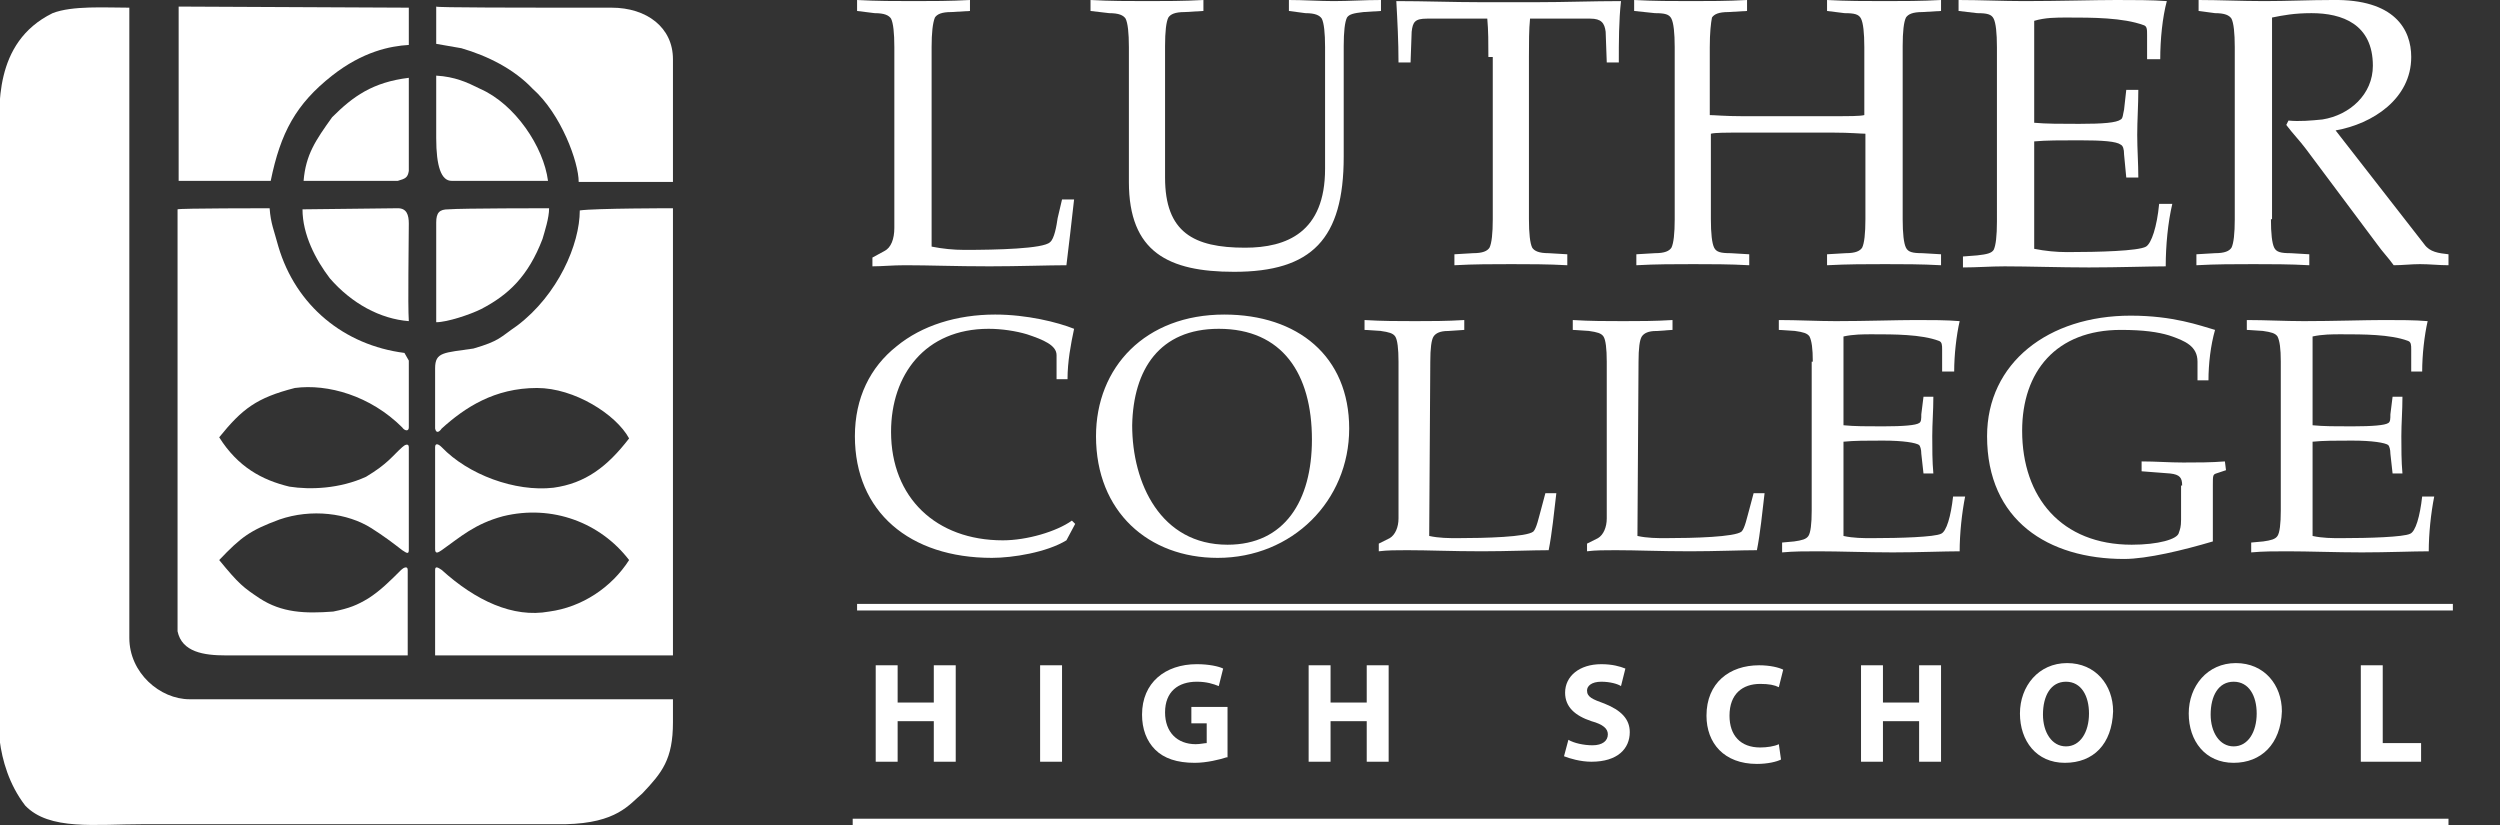 <?xml version="1.0" encoding="UTF-8"?><svg id="a" xmlns="http://www.w3.org/2000/svg" viewBox="0 0 228.1 75.3"><rect x="0" y="0" width="228.1" height="75.3" fill="#333333" stroke="none"/><path d="M85,22.5c1,.2,2,.3,3,.3,2.9,0,7.2-.1,7.8-.7.4-.3.6-1.5.7-2.2l.4-1.7h1.1c-.2,1.9-.5,4.3-.7,6-1.6,0-4.4.1-7,.1-3.2,0-5.5-.1-7.7-.1-1.2,0-2.1.1-3,.1v-.8l1.1-.6c.6-.3.9-1.1.9-2.1V4.3c0-1.3-.1-2.2-.3-2.6-.2-.3-.6-.5-1.5-.5l-1.6-.2V0c1.8.1,3.5.1,5.2.1,1.6,0,3.3,0,5.1-.1v1l-1.7.1c-.9,0-1.3.2-1.5.5-.2.5-.3,1.4-.3,2.7v18.2Z" style="fill:#fff;"/><path d="M103,4.3c0-1.3-.1-2.2-.3-2.6-.2-.3-.6-.5-1.5-.5l-1.7-.2V0c1.8.1,3.5.1,5.2.1,1.6,0,3.3,0,5.1-.1v1l-1.7.1c-.9,0-1.3.2-1.5.5-.2.4-.3,1.3-.3,2.6v12c0,5,2.6,6.4,7.3,6.4,3.8,0,7.3-1.4,7.3-7.2V4.3c0-1.3-.1-2.2-.3-2.6-.2-.3-.6-.5-1.5-.5l-1.5-.2V0c1.4,0,2.8.1,4.1.1,1.4,0,2.7-.1,4.3-.1v1l-1.6.1c-.9.1-1.3.2-1.5.5-.2.4-.3,1.3-.3,2.6v10.1c0,7.5-2.9,10.5-10,10.5-6,0-9.6-1.8-9.6-8.2V4.3Z" style="fill:#fff;"/><path d="M135.8,5.2c0-1.3,0-2.4-.1-3.5h-5.5c-1.1,0-1.3.3-1.4,1.2l-.1,2.8h-1.1c0-1.9-.1-3.8-.2-5.6,2.6,0,5.1.1,7.7.1h5.1c2.6,0,5.1-.1,7.7-.1-.2,1.8-.2,3.7-.2,5.6h-1.1l-.1-2.8c-.1-.8-.4-1.2-1.4-1.2h-5.5c-.1,1-.1,2.2-.1,3.5v14.8c0,1.3.1,2.2.3,2.6.2.3.6.5,1.5.5l1.7.1v1c-1.8-.1-3.5-.1-5.1-.1-1.7,0-3.4,0-5.2.1v-1l1.7-.1c.9,0,1.3-.2,1.5-.5.2-.4.3-1.3.3-2.6V5.2h-.4Z" style="fill:#fff;"/><path d="M173.6,20c0,1.3.1,2.2.3,2.6s.6.5,1.5.5l1.7.1v1c-1.8-.1-3.5-.1-5.1-.1-1.7,0-3.4,0-5.3.1v-1l1.7-.1c.9,0,1.3-.2,1.5-.5.2-.4.3-1.3.3-2.6v-7.8c-.4,0-1.4-.1-2.9-.1h-8.3c-1.6,0-2.5,0-2.9.1v7.8c0,1.3.1,2.2.3,2.6s.6.5,1.5.5l1.7.1v1c-1.8-.1-3.5-.1-5.1-.1-1.7,0-3.4,0-5.2.1v-1l1.7-.1c.9,0,1.3-.2,1.5-.5.2-.4.3-1.3.3-2.6V4.3c0-1.3-.1-2.2-.3-2.6s-.6-.5-1.5-.5l-1.9-.2V0c1.8.1,3.5.1,5.2.1,1.6,0,3.3,0,5.1-.1v1l-1.7.1c-.9,0-1.3.2-1.5.5-.1.5-.2,1.4-.2,2.7v6.2c.4,0,1.4.1,2.9.1h8.3c1.6,0,2.5,0,2.9-.1v-6.2c0-1.3-.1-2.2-.3-2.6s-.6-.5-1.5-.5l-1.6-.2V0c1.8.1,3.5.1,5.3.1,1.6,0,3.3,0,5.1-.1v1l-1.7.1c-.9,0-1.3.2-1.5.5-.2.4-.3,1.3-.3,2.6v15.8Z" style="fill:#fff;"/><path d="M182.2,4.3c0-1.3-.1-2.2-.3-2.6s-.6-.5-1.5-.5l-1.7-.2V0c2,0,4,.1,6,.1,3.1,0,6.4-.1,8.4-.1,1.6,0,3.2,0,4.6.1-.4,1.5-.6,3.5-.6,5.3h-1.2v-2.2c0-.5,0-.8-.3-.9-1.9-.7-4.7-.7-7-.7-1,0-2,0-3,.3v9.3c1.1.1,2.4.1,4.1.1,2.2,0,3.4-.1,3.8-.4.2-.1.2-.5.3-.9l.2-1.8h1.1c0,1.4-.1,2.8-.1,4.1s.1,2.6.1,3.9h-1.1l-.2-2.1c0-.5-.1-.8-.3-.9-.4-.3-1.6-.4-3.8-.4-1.7,0-3,0-4.1.1v9.8c1,.2,2,.3,3,.3,2.9,0,6.5-.1,7.2-.5.5-.3,1-1.8,1.2-3.9h1.2c-.4,1.7-.6,3.8-.6,5.7-1.5,0-4.3.1-7,.1s-5.5-.1-7.7-.1c-1.3,0-2.5.1-3.8.1v-1l1.3-.1c.9-.1,1.3-.2,1.5-.5.2-.4.3-1.3.3-2.6V4.3h0Z" style="fill:#fff;"/><path d="M207.2,20c0,1.3.1,2.2.3,2.6s.6.5,1.5.5l1.7.1v1c-1.8-.1-3.5-.1-5.1-.1-1.7,0-3.4,0-5.2.1v-1l1.7-.1c.9,0,1.3-.2,1.5-.5.2-.4.3-1.3.3-2.6V4.3c0-1.3-.1-2.2-.3-2.6-.2-.3-.6-.5-1.5-.5l-1.5-.2V0c1.9,0,3.9.1,6,.1s4.1-.1,6.2-.1c5.7-.1,7.2,2.7,7.2,5.2,0,3.8-3.5,6.1-6.9,6.7l8.1,10.4c.5.7,1.3.8,2.2.9v1c-.9,0-1.7-.1-2.6-.1-.8,0-1.6.1-2.4.1-.5-.7-1-1.2-1.5-1.9l-6.5-8.7c-.6-.8-1.2-1.4-1.8-2.2l.2-.4c1,.1,2.1,0,3.1-.1,2.5-.4,4.6-2.3,4.6-4.9,0-3.8-2.8-4.8-5.6-4.8-1.6,0-2.6.2-3.6.4v18.4h-.1Z" style="fill:#fff;"/><path d="M97.3,49.3c-1.8,1.1-4.9,1.6-6.8,1.6-7.5,0-12.5-4.2-12.5-11.1,0-3.5,1.4-6.3,3.8-8.2,2.3-1.9,5.5-2.9,9-2.9,2.9,0,5.7.7,7.2,1.3-.3,1.4-.6,3-.6,4.6h-1v-2.2c0-.9-1.2-1.4-2.7-1.9-1-.3-2.3-.5-3.5-.5-5.8,0-8.9,4.2-8.9,9.4,0,6,4.1,9.9,10.2,9.9,2.2,0,4.9-.8,6.3-1.8l.3.3-.8,1.5Z" style="fill:#fff;"/><path d="M111.2,30c5.8,0,8.5,4.1,8.5,10.1,0,5.6-2.5,9.6-7.7,9.6-6.1,0-8.7-5.6-8.7-10.9.1-5.1,2.5-8.8,7.9-8.8ZM111.1,50.9c6.8,0,12-5.2,12-11.8s-4.7-10.4-11.4-10.4c-7.2,0-11.7,4.8-11.7,11.1,0,6.9,4.8,11.1,11.1,11.1Z" style="fill:#fff;"/><path d="M130.4,48.9c.9.2,1.8.2,2.6.2,2.5,0,6.3-.1,6.9-.6.3-.3.5-1.3.7-2l.4-1.5h1c-.2,1.7-.4,3.7-.7,5.2-1.4,0-3.8.1-6.1.1-2.8,0-4.8-.1-6.8-.1-1,0-1.8,0-2.6.1v-.7l1-.5c.5-.3.8-1,.8-1.8v-14.3c0-1.2-.1-2-.3-2.3-.2-.3-.6-.4-1.3-.5l-1.5-.1v-.9c1.6.1,3.1.1,4.6.1,1.4,0,2.9,0,4.5-.1v.9l-1.5.1c-.7,0-1.1.2-1.3.5s-.3,1.1-.3,2.3l-.1,15.9h0Z" style="fill:#fff;"/><path d="M149.4,48.9c.9.2,1.8.2,2.6.2,2.5,0,6.3-.1,6.9-.6.3-.3.5-1.3.7-2l.4-1.5h1c-.2,1.7-.4,3.7-.7,5.2-1.4,0-3.8.1-6.1.1-2.8,0-4.8-.1-6.8-.1-1,0-1.8,0-2.6.1v-.7l1-.5c.5-.3.8-1,.8-1.8v-14.3c0-1.2-.1-2-.3-2.3s-.6-.4-1.3-.5l-1.5-.1v-.9c1.6.1,3.1.1,4.6.1,1.4,0,2.9,0,4.5-.1v.9l-1.5.1c-.7,0-1.1.2-1.3.5s-.3,1.1-.3,2.3l-.1,15.9h0Z" style="fill:#fff;"/><path d="M165.4,33c0-1.2-.1-1.9-.3-2.3-.2-.3-.6-.4-1.3-.5l-1.5-.1v-.9c1.7,0,3.5.1,5.2.1,2.7,0,5.6-.1,7.3-.1,1.4,0,2.8,0,4,.1-.3,1.3-.5,3.1-.5,4.6h-1.1v-2c0-.4,0-.7-.3-.8-1.6-.6-4.1-.6-6.1-.6-.8,0-1.7,0-2.6.2v8.1c1,.1,2.1.1,3.6.1,1.9,0,3-.1,3.3-.3.2-.1.2-.4.2-.8l.2-1.6h.9c0,1.3-.1,2.4-.1,3.6,0,1.1,0,2.3.1,3.4h-.9l-.2-1.8c0-.4-.1-.7-.2-.8-.3-.2-1.4-.4-3.3-.4-1.5,0-2.6,0-3.6.1v8.6c.9.2,1.8.2,2.6.2,2.6,0,5.7-.1,6.3-.4.5-.2.9-1.6,1.1-3.4h1.1c-.3,1.5-.5,3.4-.5,5-1.4,0-3.8.1-6.1.1s-4.9-.1-6.8-.1c-1.2,0-2.2,0-3.3.1v-.9l1.1-.1c.7-.1,1.1-.2,1.3-.5s.3-1.1.3-2.3v-13.6h.1Z" style="fill:#fff;"/><path d="M199.1,44.3c0-.7-.2-1-1.1-1.1l-2.6-.2v-.9c1.3,0,2.5.1,3.8.1s2.5,0,3.8-.1l.1.8-.9.3c-.3.1-.3.2-.3,1.1v5.1c-2.7.8-6,1.6-8.1,1.6-6.9,0-12.5-3.5-12.5-11.2,0-6.7,5.6-11,13.1-11,3.9,0,6.3.9,7.7,1.3-.4,1.4-.6,3.1-.6,4.6h-1v-1.7c0-1.4-1.1-1.9-2.6-2.4-1-.3-2.3-.5-4.4-.5-5.9,0-9,3.8-9,9.2,0,6.1,3.6,10.4,10,10.4,2.4,0,4.2-.5,4.3-1.1.1-.3.2-.5.2-1.2v-3.1h.1Z" style="fill:#fff;"/><path d="M208.1,33c0-1.2-.1-1.9-.3-2.3-.2-.3-.6-.4-1.3-.5l-1.5-.1v-.9c1.7,0,3.5.1,5.2.1,2.7,0,5.6-.1,7.3-.1,1.4,0,2.8,0,4,.1-.3,1.3-.5,3.1-.5,4.6h-1v-2c0-.4,0-.7-.3-.8-1.6-.6-4.1-.6-6.1-.6-.8,0-1.7,0-2.6.2v8.1c1,.1,2.1.1,3.6.1,1.9,0,3-.1,3.3-.3.2-.1.2-.4.2-.8l.2-1.6h.9c0,1.3-.1,2.4-.1,3.6,0,1.1,0,2.3.1,3.4h-.9l-.2-1.8c0-.4-.1-.7-.2-.8-.3-.2-1.4-.4-3.3-.4-1.5,0-2.6,0-3.6.1v8.6c.9.2,1.8.2,2.6.2,2.6,0,5.7-.1,6.3-.4.5-.2.9-1.6,1.1-3.4h1.1c-.3,1.5-.5,3.4-.5,5-1.4,0-3.8.1-6.1.1s-4.9-.1-6.8-.1c-1.2,0-2.2,0-3.3.1v-.9l1.1-.1c.7-.1,1.1-.2,1.3-.5s.3-1.1.3-2.3v-13.6Z" style="fill:#fff;"/><line x1="77.8" y1="75" x2="223.4" y2="75" style="fill:#fff; stroke:#fff; stroke-width:.6px;"/><line x1="78.2" y1="55.4" x2="223.8" y2="55.4" style="fill:#fff; stroke:#fff; stroke-width:.6px;"/><path d="M37.3.7v3.4c-1.7.1-4.2.6-7,2.8-3.3,2.6-4.7,5.2-5.6,9.6h-8.4V.6l21,.1Z" style="fill:#fff;"/><path d="M55.8.7c3.2,0,5.6,1.8,5.6,4.7v11.2h-8.6c0-1.8-1.6-6.2-4.2-8.5-1.7-1.8-4.1-3-6.5-3.7l-2.3-.4V.6c0,.1,7.4.1,16,.1Z" style="fill:#fff;"/><path d="M11.8.7v57.5c0,3.2,2.8,5.6,5.5,5.6h44.1v2.1c0,3.4-1,4.6-2.8,6.5-1.2,1-2.3,2.7-7,2.8H13.1c-4.4,0-8.6.6-10.8-1.7C-.7,69.6-.1,64.6-.1,64.6V12.5c.1-2.5-.6-8.6,4.9-11.3,1.8-.7,4.8-.5,7-.5Z" style="fill:#fff;"/><path d="M43.8,8.1c3.2,1.4,5.8,5.3,6.2,8.4h-8.8q-1.4,0-1.4-3.9v-5.7c1.7.1,2.8.6,4,1.2Z" style="fill:#fff;"/><path d="M37.3,15.6c-.1.6-.3.7-1,.9h-8.6c.2-2.4,1.1-3.7,2.6-5.8,1.9-1.9,3.7-3.2,7-3.6v8.5Z" style="fill:#fff;"/><path d="M24.6,19c.1,1.4.4,2,.8,3.5,1.6,5.4,6,9,11.5,9.7l.4.7v6.1c0,.4-.4.3-.6,0-2.9-2.9-6.8-4-9.8-3.6-3.5.9-4.8,1.9-6.9,4.5,1.7,2.7,3.9,3.9,6.4,4.5,1.9.3,4.6.2,7-.9,2-1.2,2.4-1.9,3.3-2.7.2-.2.6-.4.6,0v9.4c0,.5-.4.1-.6,0-.9-.7-1.7-1.3-2.8-2-2.2-1.4-5.5-1.8-8.4-.8-2.7,1-3.5,1.6-5.5,3.7,1.8,2.2,2.2,2.5,3.7,3.5,2,1.3,4.1,1.4,6.7,1.2,1.5-.3,2.2-.6,3.2-1.2,1.1-.7,2-1.6,3-2.6.2-.2.6-.4.6,0v7.8h-16.6c-2,0-4-.3-4.4-2.2V19.1c.1-.1,8.4-.1,8.4-.1Z" style="fill:#fff;"/><path d="M50.1,19c0,.9-.4,2.1-.6,2.8-1.3,3.4-3.1,5.1-5.6,6.4-1,.5-3.1,1.2-4.1,1.2v-9.1c0-.9.3-1.2,1.1-1.2,1.2-.1,9.2-.1,9.2-.1Z" style="fill:#fff;"/><path d="M36.3,19c.8,0,1,.6,1,1.4,0,1.9-.1,7.3,0,8.9-2.6-.2-5.2-1.6-7.2-3.9-1.3-1.7-2.5-4-2.5-6.3l8.7-.1Z" style="fill:#fff;"/><path d="M61.4,19v40.8h-21.7v-7.8c0-.4.3-.2.6,0,3.1,2.8,6.5,4.4,9.8,3.8,3-.4,5.7-2.2,7.3-4.7-2.6-3.4-7-5.1-11.5-4-2.6.7-3.9,1.9-5.6,3.1-.3.2-.6.4-.6-.1v-9.3c0-.4.3-.3.6,0,2.4,2.5,6.7,4.1,10.2,3.7,2.9-.4,4.9-1.9,6.9-4.5-1.2-2.2-5-4.6-8.4-4.6-3.9,0-6.6,1.8-8.7,3.7-.2.3-.5.5-.6,0v-5.5c0-1.5.8-1.4,3.5-1.8,2.4-.7,2.4-1,4-2.1,3.7-2.8,5.7-7.4,5.7-10.5,1.4-.2,8.5-.2,8.5-.2Z" style="fill:#fff;"/><g style="isolation:isolate;"><path d="M81.9,60.7v3.4h3.3v-3.4h2v8.8h-2v-3.7h-3.3v3.7h-2v-8.8h2Z" style="fill:#fff;"/><path d="M96.9,60.7v8.8h-2v-8.8h2Z" style="fill:#fff;"/><path d="M111.9,69.1c-.6.2-1.8.5-2.9.5-1.6,0-2.8-.4-3.6-1.2s-1.2-1.9-1.2-3.2c0-2.9,2.1-4.6,5-4.6,1.1,0,2,.2,2.4.4l-.4,1.6c-.5-.2-1.1-.4-2-.4-1.7,0-2.9.9-2.9,2.8,0,1.8,1.1,2.9,2.8,2.9.4,0,.8-.1,1-.1v-1.8h-1.4v-1.5h3.3v4.6h-.1Z" style="fill:#fff;"/><path d="M121.4,60.7v3.4h3.3v-3.4h2v8.8h-2v-3.7h-3.3v3.7h-2v-8.8h2Z" style="fill:#fff;"/><path d="M143.1,67.5c.5.3,1.4.5,2.2.5.9,0,1.4-.4,1.4-1,0-.5-.4-.9-1.5-1.2-1.5-.5-2.4-1.3-2.4-2.6,0-1.5,1.3-2.6,3.3-2.6,1,0,1.7.2,2.2.4l-.4,1.6c-.3-.2-1-.4-1.8-.4-.9,0-1.3.4-1.3.8,0,.6.5.8,1.6,1.2,1.5.6,2.3,1.4,2.3,2.6,0,1.5-1.1,2.7-3.5,2.7-1,0-2-.3-2.5-.5l.4-1.5Z" style="fill:#fff;"/><path d="M162.5,69.3c-.4.2-1.2.4-2.2.4-3,0-4.6-1.9-4.6-4.4,0-3,2.1-4.6,4.8-4.6,1,0,1.8.2,2.2.4l-.4,1.6c-.4-.2-.9-.3-1.7-.3-1.6,0-2.8.9-2.8,2.9,0,1.8,1,2.9,2.8,2.9.6,0,1.3-.1,1.7-.3l.2,1.4Z" style="fill:#fff;"/><path d="M171.8,60.7v3.4h3.3v-3.4h2v8.8h-2v-3.7h-3.3v3.7h-2v-8.8h2Z" style="fill:#fff;"/><path d="M188.4,69.6c-2.6,0-4.1-2-4.1-4.5s1.7-4.6,4.3-4.6,4.2,2,4.2,4.4c-.1,3-1.8,4.7-4.4,4.7h0ZM188.5,68.1c1.3,0,2.1-1.3,2.1-3,0-1.6-.7-2.9-2.1-2.9s-2.1,1.3-2.1,3c0,1.6.8,2.9,2.1,2.9h0Z" style="fill:#fff;"/><path d="M203.8,69.6c-2.6,0-4.1-2-4.1-4.5s1.7-4.6,4.3-4.6,4.2,2,4.2,4.4c-.1,3-1.9,4.7-4.4,4.7h0ZM203.8,68.1c1.3,0,2.1-1.3,2.1-3,0-1.6-.7-2.9-2.1-2.9s-2.1,1.3-2.1,3c0,1.6.8,2.9,2.1,2.9h0Z" style="fill:#fff;"/><path d="M215.4,60.7h2v7.1h3.5v1.7h-5.5v-8.8Z" style="fill:#fff;"/></g></svg>